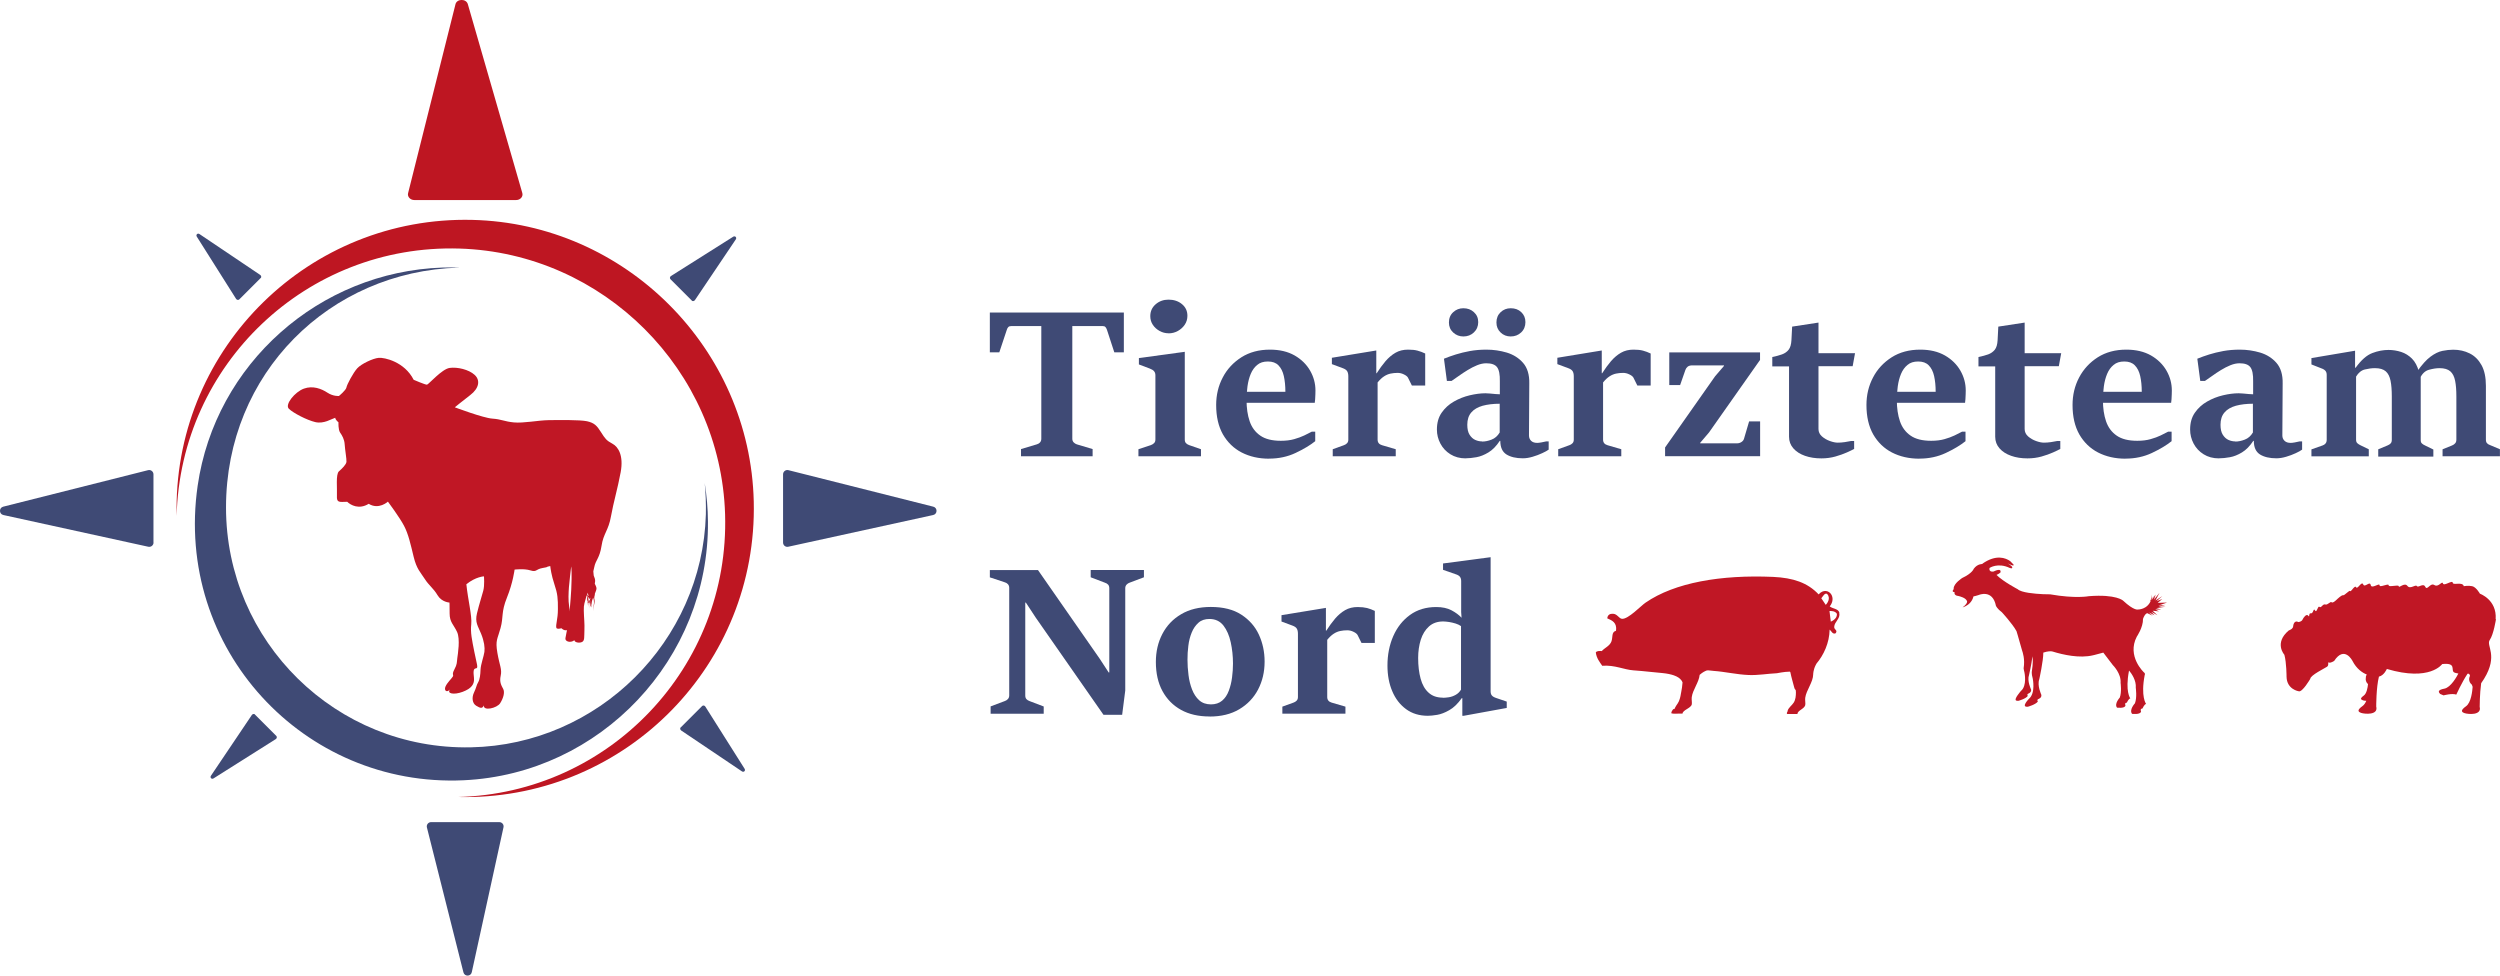 <?xml version="1.0" encoding="UTF-8"?>
<svg xmlns="http://www.w3.org/2000/svg" id="Ebene_1" data-name="Ebene 1" viewBox="0 0 322.55 125.87">
  <defs>
    <style>
      .cls-1 {
        fill: #c01725;
      }

      .cls-2 {
        fill: #be1622;
      }

      .cls-3 {
        fill: #3f4a75;
      }
    </style>
  </defs>
  <path class="cls-3" d="M131.73,58.87v-.93l2.04-.61c.18-.05.32-.14.42-.26.11-.12.16-.28.16-.47v-14.53h-3.88c-.17,0-.29.04-.38.13-.08.09-.15.2-.19.35l-.97,2.91h-1.22v-5.14h17.29v5.14h-1.23l-.95-2.91c-.05-.14-.11-.26-.19-.35-.08-.09-.2-.13-.35-.13h-3.93v14.53c0,.2.06.36.18.48.12.12.25.2.4.25l2.04.61v.93h-9.24Z"></path>
  <path class="cls-3" d="M150.77,43c-.41,0-.8-.1-1.16-.3-.36-.2-.65-.46-.87-.79-.22-.33-.33-.7-.33-1.12,0-.62.23-1.13.69-1.53.46-.4,1.02-.6,1.66-.6.69,0,1.27.19,1.74.58.47.39.7.89.7,1.5,0,.42-.11.81-.34,1.15-.23.34-.53.61-.89.81-.36.2-.76.31-1.21.31M146.88,58.87v-.91l1.6-.53c.17-.06.31-.15.42-.26.11-.11.17-.26.17-.46v-8.29c0-.21-.06-.39-.17-.52-.11-.14-.3-.25-.56-.35l-1.4-.53v-.82l5.92-.81v11.32c0,.2.05.36.16.47.11.11.24.19.41.25l1.52.53v.91h-8.06Z"></path>
  <path class="cls-3" d="M163.74,59.18c-1.33,0-2.51-.27-3.54-.8-1.03-.53-1.83-1.32-2.42-2.34-.58-1.03-.87-2.29-.87-3.79,0-1.29.28-2.47.85-3.55.56-1.08,1.37-1.94,2.4-2.6,1.04-.66,2.27-.99,3.69-.99,1.25,0,2.3.25,3.18.75.87.5,1.54,1.16,2,1.96.46.8.69,1.66.69,2.56,0,.11,0,.27-.01.49,0,.22-.02.43-.03.64-.01.21-.03.36-.05.46h-8.98l.04-1.42h5.15c0-.77-.07-1.44-.2-2.03-.13-.58-.36-1.04-.69-1.38-.33-.34-.78-.5-1.36-.5s-1.03.14-1.38.44c-.36.29-.64.68-.84,1.16-.2.48-.34,1.02-.42,1.6-.08.59-.12,1.18-.12,1.79,0,1.02.13,1.93.4,2.72s.73,1.41,1.37,1.85c.64.45,1.53.67,2.66.67.64,0,1.22-.07,1.71-.21.5-.14.93-.3,1.31-.48.38-.18.7-.35.97-.49h.44v1.23c-.65.52-1.5,1.03-2.54,1.52-1.04.49-2.18.73-3.4.73"></path>
  <path class="cls-3" d="M171.95,58.87v-.91l1.44-.52c.16-.05.29-.14.4-.25.11-.11.17-.27.17-.46v-8.17c0-.28-.05-.51-.15-.67-.1-.16-.29-.29-.57-.39l-1.4-.52v-.82l5.73-.94v2.94h.05c.37-.58.75-1.1,1.14-1.56.39-.45.82-.82,1.29-1.09.47-.27,1.01-.4,1.62-.4.49,0,.89.04,1.22.13.33.09.66.21.99.37v4.13h-1.72l-.5-1.01c-.08-.15-.25-.29-.52-.42-.26-.13-.53-.2-.81-.2-.32,0-.62.03-.91.09-.29.06-.58.18-.85.36-.28.18-.55.44-.83.78v7.38c0,.37.19.61.57.72l1.77.52v.91h-8.14Z"></path>
  <path class="cls-3" d="M194.91,43.41c-.51,0-.95-.17-1.3-.51-.36-.34-.54-.77-.54-1.29,0-.55.18-.99.54-1.33.36-.34.79-.51,1.3-.51.55,0,1,.16,1.36.5s.54.76.54,1.29-.18.98-.55,1.33c-.37.35-.82.52-1.36.52M191.21,56.97c.39,0,.8-.08,1.23-.25.43-.16.78-.47,1.05-.92v-3.71c-.83,0-1.57.09-2.2.26-.63.18-1.12.46-1.46.86-.35.4-.52.93-.52,1.59,0,.56.1.99.3,1.3.2.31.44.53.73.66.29.13.58.19.88.19M188.8,43.41c-.5,0-.94-.17-1.31-.51-.37-.34-.55-.77-.55-1.29,0-.55.18-.99.55-1.33.37-.34.8-.51,1.31-.51.54,0,.99.16,1.36.5.37.33.56.76.56,1.29s-.19.98-.56,1.33c-.37.35-.82.52-1.36.52M189.11,59.14c-.76,0-1.42-.18-1.98-.53-.56-.35-.99-.81-1.29-1.38-.3-.57-.45-1.17-.45-1.81,0-.86.2-1.58.61-2.17.41-.59.93-1.07,1.58-1.44.64-.37,1.33-.64,2.05-.81.72-.17,1.4-.26,2.03-.26.11,0,.3.01.55.03.25.02.5.05.75.07.25.02.44.03.55.03v-1.66c.02-.89-.1-1.5-.36-1.84-.26-.34-.72-.5-1.4-.5-.36,0-.75.08-1.17.25-.41.17-.83.38-1.23.63-.41.25-.79.5-1.15.76-.36.26-.66.47-.92.64h-.6l-.38-2.87c.48-.19.99-.38,1.54-.55.55-.17,1.15-.32,1.81-.44.66-.12,1.37-.18,2.14-.18.9,0,1.77.13,2.62.38.85.26,1.55.7,2.1,1.33.55.63.82,1.51.8,2.64l-.04,6.73c0,.28.1.51.28.69.19.18.45.26.79.26.12,0,.29-.02.52-.06.22-.04.43-.08.62-.13h.33v1.06c-.18.13-.46.29-.84.46-.38.18-.79.33-1.23.46-.44.13-.86.2-1.26.2-.88,0-1.59-.17-2.12-.5-.53-.34-.79-.92-.79-1.75h-.07c-.44.67-.93,1.17-1.46,1.49-.53.32-1.05.53-1.56.62-.51.09-.97.14-1.38.14"></path>
  <path class="cls-3" d="M201.04,58.87v-.91l1.44-.52c.16-.05.29-.14.4-.25.11-.11.17-.27.17-.46v-8.17c0-.28-.05-.51-.15-.67-.1-.16-.29-.29-.57-.39l-1.4-.52v-.82l5.73-.94v2.94h.05c.37-.58.75-1.1,1.14-1.56.39-.45.82-.82,1.29-1.09.47-.27,1.01-.4,1.62-.4.49,0,.89.04,1.22.13.33.09.66.21.99.37v4.13h-1.72l-.5-1.01c-.08-.15-.25-.29-.52-.42-.26-.13-.53-.2-.81-.2-.32,0-.62.03-.91.09-.29.06-.58.18-.85.36-.28.18-.55.44-.83.78v7.38c0,.37.19.61.57.72l1.78.52v.91h-8.14Z"></path>
  <path class="cls-3" d="M214.83,58.87v-1.14l6.45-9.18,1.15-1.34v-.07h-4.08c-.27,0-.48.06-.62.18-.14.12-.23.26-.28.41l-.68,1.95h-1.4v-4.21h11.71v.97l-6.58,9.35-1.14,1.34v.07h4.75c.21,0,.4-.06.57-.17.17-.11.28-.25.33-.42l.66-2.24h1.42v4.49h-12.26Z"></path>
  <path class="cls-3" d="M239.34,45.55l-.31,1.7h-4.41v8.1c0,.37.15.69.44.95.3.26.64.46,1.03.6s.73.21,1.01.21.59-.02.92-.07c.33-.05.59-.1.79-.14h.41v1.02c-.19.11-.51.26-.93.45-.43.19-.92.37-1.49.53-.57.16-1.17.24-1.81.24-.78,0-1.48-.11-2.11-.33s-1.13-.54-1.5-.96-.56-.92-.56-1.5v-9.08h-2.16v-1.21c.49-.1.9-.21,1.26-.34.35-.13.64-.33.85-.6.21-.27.33-.68.36-1.23l.09-1.75,3.4-.52v3.95h4.71Z"></path>
  <path class="cls-3" d="M247.64,59.18c-1.33,0-2.51-.27-3.54-.8-1.03-.53-1.83-1.32-2.42-2.34-.58-1.03-.87-2.29-.87-3.79,0-1.29.28-2.47.85-3.55.56-1.08,1.37-1.94,2.4-2.6,1.04-.66,2.27-.99,3.69-.99,1.25,0,2.3.25,3.18.75.87.5,1.54,1.16,2,1.96.46.8.69,1.66.69,2.56,0,.11,0,.27-.01.49,0,.22-.02.43-.03.64-.01.21-.03.36-.05.46h-8.98l.04-1.42h5.15c0-.77-.07-1.44-.2-2.03-.13-.58-.36-1.04-.69-1.38-.33-.34-.78-.5-1.36-.5s-1.03.14-1.38.44c-.36.29-.64.68-.84,1.16-.2.48-.34,1.02-.42,1.6-.08.59-.12,1.18-.12,1.79,0,1.02.13,1.93.4,2.72.27.79.73,1.41,1.37,1.85.64.45,1.53.67,2.66.67.64,0,1.22-.07,1.71-.21.5-.14.93-.3,1.31-.48.38-.18.7-.35.97-.49h.44v1.23c-.65.52-1.5,1.03-2.54,1.52-1.04.49-2.18.73-3.4.73"></path>
  <path class="cls-3" d="M265.94,45.55l-.31,1.7h-4.41v8.1c0,.37.15.69.44.95.3.26.64.46,1.03.6s.73.21,1.01.21.59-.02.92-.07c.33-.05.59-.1.79-.14h.41v1.02c-.19.11-.51.26-.93.45-.43.19-.92.37-1.49.53-.57.16-1.17.24-1.82.24-.78,0-1.48-.11-2.1-.33-.63-.22-1.13-.54-1.5-.96s-.56-.92-.56-1.5v-9.08h-2.16v-1.21c.49-.1.9-.21,1.26-.34.35-.13.63-.33.85-.6.21-.27.33-.68.36-1.23l.09-1.75,3.4-.52v3.95h4.71Z"></path>
  <path class="cls-3" d="M274.23,59.18c-1.33,0-2.51-.27-3.54-.8-1.03-.53-1.83-1.32-2.42-2.34-.58-1.03-.87-2.29-.87-3.79,0-1.29.28-2.47.85-3.55.57-1.08,1.37-1.94,2.4-2.6,1.04-.66,2.27-.99,3.69-.99,1.24,0,2.3.25,3.18.75.87.5,1.54,1.16,2,1.96.46.8.69,1.66.69,2.56,0,.11,0,.27-.01.49s-.02.43-.03.64c-.01.21-.03.36-.05.46h-8.98l.04-1.42h5.15c0-.77-.07-1.44-.2-2.03-.13-.58-.36-1.04-.69-1.38-.33-.34-.78-.5-1.36-.5s-1.03.14-1.38.44c-.36.29-.64.68-.84,1.16-.2.48-.34,1.02-.42,1.6-.08.59-.12,1.18-.12,1.79,0,1.02.13,1.93.4,2.72.27.79.73,1.41,1.37,1.85.64.45,1.53.67,2.66.67.64,0,1.22-.07,1.71-.21.5-.14.94-.3,1.31-.48.38-.18.7-.35.97-.49h.44v1.23c-.65.52-1.5,1.03-2.54,1.52-1.04.49-2.18.73-3.4.73"></path>
  <path class="cls-3" d="M288.39,56.97c.39,0,.8-.08,1.23-.25.43-.16.78-.47,1.05-.92v-3.71c-.83,0-1.57.09-2.2.26-.63.18-1.12.46-1.46.86-.35.4-.52.93-.52,1.59,0,.56.1.99.3,1.3.2.31.44.53.73.66.29.13.58.19.88.19M286.29,59.14c-.76,0-1.42-.18-1.98-.53-.56-.35-.99-.81-1.29-1.38-.3-.57-.45-1.17-.45-1.81,0-.86.2-1.58.61-2.17.41-.59.93-1.07,1.58-1.44.64-.37,1.33-.64,2.05-.81.72-.17,1.4-.26,2.03-.26.11,0,.3.01.55.03.25.02.5.05.76.07.25.02.43.03.55.03v-1.66c.02-.89-.1-1.5-.36-1.84-.26-.34-.72-.5-1.4-.5-.36,0-.75.08-1.17.25-.41.17-.83.38-1.23.63s-.79.5-1.14.76c-.36.26-.67.47-.92.64h-.6l-.38-2.87c.48-.19.99-.38,1.54-.55.55-.17,1.15-.32,1.81-.44.66-.12,1.37-.18,2.14-.18.9,0,1.77.13,2.62.38.85.26,1.55.7,2.1,1.33.55.63.82,1.51.8,2.64l-.04,6.73c0,.28.1.51.29.69.19.18.45.26.79.26.12,0,.3-.02.52-.06.22-.04.43-.08.62-.13h.33v1.06c-.18.13-.45.29-.83.46-.38.18-.79.33-1.23.46-.44.13-.86.2-1.26.2-.88,0-1.59-.17-2.12-.5-.53-.34-.79-.92-.79-1.75h-.07c-.44.67-.93,1.17-1.46,1.49-.53.32-1.05.53-1.56.62-.51.09-.97.14-1.38.14"></path>
  <path class="cls-3" d="M315.14,58.87v-.9l1.23-.5c.17-.07.3-.16.4-.28.1-.11.15-.27.15-.48v-5.57c0-.8-.05-1.46-.16-2.01-.11-.54-.31-.95-.62-1.22-.31-.27-.77-.41-1.39-.41-.41,0-.86.07-1.37.21-.51.14-.9.52-1.18,1.15l-.37-.89c.63-.9,1.21-1.55,1.75-1.95.54-.4,1.05-.65,1.54-.75.49-.1.96-.15,1.4-.15.78,0,1.48.16,2.12.48.64.32,1.14.82,1.52,1.5.38.68.57,1.58.57,2.68v6.95c0,.2.05.36.15.46.1.11.24.19.42.25l1.24.52v.91h-7.4ZM306.84,58.87v-.9l1.2-.5c.18-.07.31-.16.41-.27.1-.11.14-.27.14-.47v-5.59c0-.8-.05-1.46-.16-2.01-.11-.54-.31-.95-.62-1.22-.31-.27-.77-.41-1.39-.41-.42,0-.86.06-1.31.17-.45.11-.83.42-1.13.92v8.14c0,.2.05.36.17.46.11.1.25.19.4.26l1.07.52v.91h-7.4v-.9l1.42-.5c.17-.05.3-.14.4-.26.1-.12.15-.28.15-.48v-8.38c0-.22-.06-.4-.17-.52-.11-.13-.29-.24-.53-.32l-1.27-.5v-.82l5.63-.95v2.2h.07c.72-1,1.44-1.63,2.16-1.9.71-.27,1.41-.4,2.08-.4.57,0,1.11.09,1.64.26.52.17.99.46,1.39.86.4.4.7.96.89,1.66l.24.19v8.65c0,.21.05.37.17.46.11.1.24.18.4.25l1.06.52v.91h-7.11Z"></path>
  <path class="cls-3" d="M127.81,92.08v-.94l1.83-.69c.16-.05.29-.14.4-.26.11-.12.17-.28.17-.46v-13.89c0-.19-.06-.35-.17-.47-.11-.12-.25-.2-.4-.24l-1.93-.64v-.94h6.21l7.97,11.45,1.15,1.76h.08v-10.87c0-.19-.05-.35-.15-.46-.1-.11-.24-.2-.44-.26l-1.81-.69v-.94h6.87v.94l-1.83.69c-.16.05-.3.14-.41.26-.11.12-.17.27-.17.46v13.2l-.4,3.13h-2.41l-8.75-12.55-1.26-1.92h-.08v11.98c0,.2.05.36.15.47s.24.2.42.26l1.81.69v.94h-6.86Z"></path>
  <path class="cls-3" d="M156.23,90.88c.59,0,1.07-.16,1.45-.48.38-.32.66-.75.86-1.28.2-.53.34-1.1.42-1.72.08-.61.12-1.21.12-1.79,0-.95-.1-1.87-.29-2.74-.19-.87-.5-1.59-.94-2.16-.44-.56-1.04-.85-1.81-.85-.58,0-1.06.16-1.42.49-.37.33-.66.75-.87,1.27-.21.52-.36,1.09-.43,1.7-.08.61-.11,1.2-.11,1.79,0,.64.04,1.3.13,1.98.08.68.24,1.3.46,1.87.22.57.53,1.04.92,1.39s.9.53,1.52.53M156.06,92.44c-1.42,0-2.65-.28-3.68-.85-1.03-.57-1.83-1.38-2.4-2.43-.57-1.05-.85-2.3-.85-3.75,0-1.34.28-2.55.84-3.62.56-1.07,1.36-1.92,2.42-2.54,1.06-.63,2.34-.94,3.83-.94,1.6,0,2.91.33,3.93.99,1.02.66,1.78,1.52,2.27,2.58.49,1.06.74,2.22.74,3.48,0,1.33-.28,2.52-.84,3.6-.56,1.07-1.37,1.92-2.43,2.55-1.06.63-2.34.94-3.83.94"></path>
  <path class="cls-3" d="M165.45,92.08v-.91l1.44-.52c.16-.05.29-.14.4-.25.11-.11.17-.27.17-.46v-8.17c0-.28-.05-.51-.15-.67-.1-.16-.29-.29-.57-.39l-1.4-.52v-.82l5.73-.94v2.94h.05c.37-.58.75-1.1,1.14-1.56.39-.45.82-.82,1.29-1.09.47-.27,1.01-.4,1.62-.4.49,0,.89.05,1.22.13.33.09.66.21.99.37v4.13h-1.72l-.5-1.01c-.08-.15-.25-.29-.52-.42-.26-.13-.53-.2-.81-.2-.32,0-.62.03-.91.09-.29.06-.58.18-.85.36-.28.18-.55.44-.83.78v7.38c0,.37.19.61.57.72l1.78.52v.91h-8.14Z"></path>
  <path class="cls-3" d="M186.15,90.03c.23,0,.49-.03.79-.07.3-.05.59-.15.87-.31.28-.15.51-.38.69-.67v-8.2c-.18-.13-.41-.24-.69-.33-.28-.09-.57-.15-.85-.2-.29-.04-.54-.07-.76-.07-.74,0-1.35.21-1.83.64-.48.43-.83,1-1.06,1.71-.22.71-.34,1.5-.34,2.36,0,1.01.11,1.91.32,2.68.21.77.55,1.37,1.03,1.8.47.43,1.08.64,1.83.64M184.23,92.35c-1.1,0-2.03-.28-2.81-.85-.78-.57-1.38-1.34-1.79-2.32-.42-.98-.62-2.09-.62-3.32,0-1.38.25-2.65.75-3.79.5-1.14,1.22-2.05,2.16-2.73.94-.68,2.07-1.02,3.38-1.02.79,0,1.44.14,1.97.42.53.28.96.6,1.3.96l-.05-.73v-4.01c0-.21-.05-.39-.15-.53-.1-.14-.29-.26-.55-.34l-1.64-.57v-.82l6.14-.81v17.31c0,.22.05.4.16.53.11.13.29.24.57.33l1.35.46v.82l-5.54,1.01h-.19v-2.28h-.07c-.52.73-1.06,1.25-1.62,1.56-.56.32-1.08.52-1.56.6-.49.08-.88.12-1.19.12"></path>
  <path class="cls-1" d="M236.21,80.2l-.17-1.37c.15,0,.74-.03.96.37,0,.01,0,.03,0,.04.02.67-.79.96-.79.96M235.55,78.03l-.57-.85c.13-.06.53-1,.88-.38,0,.01.01.03.02.04.29.6-.32,1.2-.32,1.2M237.32,79.07c-.13-.55-.8-.49-1.25-.83.45-.56.44-1.14.21-1.53-.31-.52-1.04-.7-1.64-.02-1.42-1.51-3.28-2.14-5.88-2.26-6.7-.29-12.68.72-16.46,3.33-.59.4-2.23,2.15-3.03,2.08-.39-.03-.59-.61-1.13-.65-.39-.03-.73.11-.77.59.64.27,1.27.56,1.13,1.6-.62.17-.39.81-.59,1.37-.22.6-.86.82-1.25,1.25-.34-.02-.65-.02-.77.18.1.76.49,1.22.83,1.72,1.61-.13,2.82.51,4.04.59,1.48.1,2.59.26,3.74.35.62.06,1.09.17,1.45.29.12.04.24.09.34.14.21.1.36.21.48.32.17.16.26.31.31.45,0,.01,0,.02,0,.03-.01.21-.04.43-.07.64-.03.19-.06.39-.1.58-.02.1-.04.2-.06.31,0,0,0,.02,0,.03-.02.1-.04.19-.06.29-.04.16-.08.31-.14.45-.01.04-.02.07-.04.11-.08.19-.21.36-.33.54,0,0,0,0,0,0,0,0,0,0,0,0-.04.06-.07.11-.1.17,0,.01-.01.02-.02.03-.03.06-.06.12-.09.19,0,.02-.02.04-.03.05,0,0-.01,0-.02.01,0,0-.02.02-.03.02,0,0-.02,0-.02,0,0,0-.02,0-.03,0,0,0-.02,0-.02,0-.01,0-.02,0-.04,0-.09.17-.24.27-.25.53.03.02.07.02.1.03h0s0,0,0,0c.22.05.53.03.81.02h0s.16,0,.16,0c.04,0,.08,0,.12,0,0,0,0,0,0,0h.26c.03-.47,1.05-.68,1.19-1.17.06-.21-.04-.64,0-.95.13-.97.93-1.91,1.02-2.88.19-.17.38-.3.53-.39.5-.3.58-.17,1.28-.12,1.51.11,2.98.47,4.52.53,1.21.05,2.39-.17,3.63-.23h0s1-.2,1.58-.2c.04,0,.07,0,.1,0,.03.02.06.05.07.1.12.63.32,1.25.48,1.89.13.51.23.16.23.68,0,.45-.04.94-.29,1.33-.23.36-.65.62-.78,1.04,0,0,0,0,.01,0,0,.18-.21.27-.06.42h1.31c.03-.47.87-.64,1.01-1.13.06-.21-.04-.64,0-.95.14-1.02,1.02-2.01,1.03-3.05h0s0-.55.32-1.18c.03-.07.07-.14.11-.2,0,0,0,0,0,0,.92-1.09,1.66-2.66,1.69-4.38.23.18.38.65.77.48.32-.42-.19-.43-.18-.83.03-.67.82-1.07.65-1.78"></path>
  <path class="cls-1" d="M321.99,79.88c.17-2.51-2.03-3.28-2.03-3.28,0,0-.48-.86-1-.97-.51-.11-1.08,0-1.08,0-.17-.63-1.4-.06-1.43-.45-.03-.39-1.14.5-1.26.1-.11-.4-.57.55-1.11.2-.54-.34-.91.77-1.17.23-.26-.54-.89.17-1.08-.09-.2-.26-.86.46-1.23-.03-.37-.49-1.11.34-1.11.06s-1.31.17-1.31-.14-1.17.37-1.17,0-1.03.54-1.14-.03c-.11-.57-.77.4-.97-.08-.2-.49-.74.71-.91.37-.17-.34-.68.66-.77.49-.09-.17-.74.6-.91.54-.17-.06-.74.48-.74.48,0,0-.57.6-.74.43-.17-.17-.51.4-.83.28-.32-.11-.51.51-.74.31-.23-.2-.34.86-.57.46-.23-.4-.2.43-.54.37-.34-.06-.11.63-.34.31-.23-.31-.63.26-.74.51-.11.26-.51.31-.51.31-.63-.31-.69.51-.69.51,0,.4-.57.57-.57.57-1.94,1.63-.57,3.14-.57,3.14.28,1.03.28,2.83.28,2.83.03,1.65,1.57,1.88,1.57,1.88.46.17,1.49-1.6,1.49-1.6,0-.46,1.88-1.37,2.17-1.57.29-.2.03-.66.23-.54.2.11.68-.2.68-.2,1.34-2.05,2.37,0,2.37,0,.52,1.01,1.25,1.51,1.84,1.75-.06.09-.13.24-.12.42-.05.26,0,.56.28.82-.04.44-.17,1.21-.55,1.48-.51.37-.38.5-.14.59.01,0,.03.01.04.02.08.03.24.06.43.06-.12.28-.28.53-.48.67-.77.55-.56.75-.21.88.02,0,.04.02.06.02.39.13,2.21.32,1.91-.83,0,0-.01-2.44.35-3.86.67-.15,1.02-.99,1.02-.99,5.57,1.66,7.14-.63,7.14-.63,1.83-.2,1.14.71,1.48,1.03.11.1.34.15.61.19-.18.36-.97,1.79-1.8,1.95-.9.17-.8.43-.54.69.02.02.43.18.43.18,0,0,1.1-.3,1.64-.1,0,0,.7-1.55,1.45-2.69.11,0,.18,0,.18,0,.06.04.1.13.14.25-.14.29-.22.78.24,1.16.03.1.06.2.1.28-.04.54-.19,2.03-.85,2.5-.77.55-.57.75-.22.88.02,0,.04.02.07.02.38.13,2.2.32,1.91-.83,0,0,0-1.66.19-3.04.11-.16.23-.34.37-.56,1.88-3.05.23-4.28.74-5.02.51-.74.8-2.68.8-2.68"></path>
  <g>
    <path class="cls-2" d="M60.92,28.37c-20.98-.49-38.14,16.37-38.14,37.23,0,.32,0,.63.01.95.49-19.5,16.74-35.08,36.49-34.48,18.57.57,33.69,15.68,34.27,34.26.61,19.76-14.98,36.02-34.48,36.5.31,0,.63.01.95.01,20.87,0,37.73-17.16,37.23-38.14-.47-19.76-16.58-35.87-36.34-36.33"></path>
    <path class="cls-3" d="M59.2,34.52c-.7-.02-1.4-.02-2.1,0-15.9.54-29.33,12.41-31.6,28.16-3.03,21,13.69,38.94,34.31,37.99,17.68-.82,31.68-15.67,31.53-33.36-.01-1.7-.16-3.36-.42-4.99.13,1.32.18,2.67.15,4.04-.46,16.39-13.9,29.73-30.3,30.06-17.4.36-31.61-13.64-31.61-30.95s13.36-30.46,30.04-30.94"></path>
    <path class="cls-2" d="M58.76.57l-6.11,24.36c-.11.45.28.88.81.88h13.13c.54,0,.93-.44.8-.9L60.36.54c-.21-.74-1.42-.72-1.6.02"></path>
    <path class="cls-3" d="M60.87,125.43l4.09-18.69c.08-.35-.19-.67-.54-.67h-8.8c-.36,0-.63.34-.54.69l4.71,18.69c.14.57.96.56,1.08-.02"></path>
    <path class="cls-3" d="M19.8,70v-8.8c0-.36-.34-.63-.69-.54L.42,65.37c-.57.14-.56.96.02,1.08l18.69,4.09c.35.08.68-.19.68-.54"></path>
    <path class="cls-3" d="M101.03,70v-8.8c0-.36.34-.63.69-.54l18.69,4.71c.57.14.56.96-.02,1.08l-18.69,4.09c-.35.08-.67-.19-.67-.54"></path>
    <path class="cls-3" d="M89.26,38.78l-2.76-2.76c-.11-.11-.08-.32.07-.41l8.03-5.07c.24-.15.5.1.33.35l-5.27,7.83c-.1.14-.3.18-.41.07"></path>
    <path class="cls-3" d="M33.63,35.87l-2.76,2.76c-.11.11-.32.08-.41-.07l-5.07-8.03c-.15-.24.1-.5.35-.33l7.83,5.27c.15.1.18.3.07.41"></path>
    <path class="cls-3" d="M32.89,92.19l2.76,2.76c.11.11.08.32-.07.41l-8.03,5.07c-.24.15-.5-.1-.33-.35l5.27-7.83c.1-.15.3-.18.41-.07"></path>
    <path class="cls-3" d="M87.83,93.85l2.76-2.76c.11-.11.32-.08.41.07l5.07,8.03c.15.24-.1.5-.35.33l-7.83-5.27c-.14-.1-.18-.3-.07-.41"></path>
    <path class="cls-1" d="M76.02,77.72v.14c-.03-.07-.06-.14-.09-.21,0,0,0,0,0,0l.13-.21c0,.09-.03.19-.03.28M75.86,77.46s.03-.07.05-.11c0,.06-.02.12-.02.19,0-.03-.02-.05-.03-.08M75.85,77.21c0-.06.03-.12.05-.17.02.03.05.05.07.08-.01.04-.03.08-.03.12,0,.02,0,.03,0,.05-.03.05-.05.1-.07.16-.02-.08-.02-.16,0-.24M75.77,76.74s0-.02,0-.03c.02-.08.04-.16.06-.25.01.09.03.17.06.26,0,.03.02.05.04.07-.02.04-.03.08-.05.12-.04-.05-.08-.1-.1-.16M76.57,76.94h0s0,0,0,0M76.02,77.2s.03.09.03.13l-.13.26c.01-.12.03-.23.06-.34.01-.02.03-.04.04-.06,0,0,0,0,0,0M76.28,78.37c0-.19.02-.38.05-.57.02.06.03.12.05.18-.02-.07-.03-.14-.05-.2,0,0,0,0,0,0,.01.07.03.14.06.21-.03-.08-.04-.16-.05-.25.03-.14.05-.28.1-.42.01-.06.03-.11.05-.16.02.25.03.49.02.74.02-.27.02-.54,0-.81,0,0,0,0,0,0,.03.05.05.11.07.16,0,.07,0,.13-.02.2.02-.06.02-.11.03-.17,0,.02.01.04.02.06,0,.06.02.11.03.17.01.12.01.25-.01.37-.05.32-.14.65-.09.98-.04-.33.08-.65.14-.97.02-.08.03-.16.04-.24,0,.02,0,.04.01.05,0-.02,0-.04-.01-.07,0-.15-.01-.29-.05-.43,0-.15.02-.29.05-.43,0,.1.01.21.03.31-.02-.16-.01-.32,0-.48.06-.22.19-.41.21-.66,0-.13-.04-.25-.09-.35-.04-.1-.08-.19-.13-.28.05-.22.07-.44,0-.67-.04-.14-.09-.27-.14-.39-.01-.18-.03-.36-.05-.54.05-.18.09-.36.12-.53.18-.94.69-1.14.94-2.75.24-1.61.9-1.98,1.22-3.82.33-1.84.86-3.57,1.25-5.69.39-2.12-.29-3.26-1.06-3.67-.78-.41-.96-.67-1.49-1.51-.53-.84-.86-1.18-1.79-1.39-.94-.2-3.73-.16-5.02-.14-1.28.02-3.18.41-4.43.29-1.24-.12-1.59-.41-2.77-.49-1.18-.08-4.84-1.46-4.84-1.46,0,0,.81-.67,1.98-1.57,1.17-.89,1.33-1.93.57-2.62-.76-.69-2.22-1.03-3.22-.89-1,.14-2.72,2.14-2.92,2.16-.2.03-1.72-.63-1.72-.63-1.18-2.33-3.78-2.9-4.52-2.83-.75.07-2.24.78-2.76,1.35-.52.57-1.33,2.1-1.39,2.46-.05.36-.97,1.11-.97,1.11,0,0-.73.07-1.49-.43-.76-.5-1.87-.94-3.03-.52-1.16.42-2.5,2.06-1.94,2.6.55.54,2.31,1.46,3.41,1.72,1.11.26,2.1-.42,2.57-.56.03.29.42.59.42.59,0,0-.05.94.21,1.32.26.38.55.85.59,1.53s.26,1.89.23,2.24c-.03.35-.54.85-.97,1.23-.43.38-.21,2.22-.26,3.15-.05.94.31.8,1.33.78.43.42,1.51,1.04,2.77.26,1.3.81,2.48-.28,2.48-.28,0,0,1.53,2.06,2.08,3.12.56,1.06.85,2.39,1.24,4,.39,1.6.89,2,1.43,2.85.54.85,1.11,1.19,1.65,2.1.54.91,1.54.95,1.54.95,0,0,.02.28.02,1.41s.53,1.45.96,2.38c.43.93.1,2.86.03,3.39-.07.53,0,.76-.38,1.46-.38.71-.03.65-.21.93-.17.27-.71.76-.93,1.26-.22.5.14.86.58.38-.45.53.48.74,1.63.31,1.15-.43,1.55-1,1.46-1.81-.09-.81-.09-1.19.26-1.22.34-.03.1-.55-.21-2.12-.31-1.57-.52-2.51-.4-3.56.12-1.05-.43-3.2-.63-5.17,1.21-.98,2.27-1.02,2.27-1.02,0,0,.1,1.15-.09,1.86-.19.71-.52,1.72-.81,2.91-.29,1.19.14,1.65.53,2.63.4.98.5,1.79.43,2.34-.07.55-.48,1.64-.5,2.29-.02.65-.09,1.27-.31,1.64-.22.36-.22.67-.53,1.31-.31.64-.24,1.41.29,1.72.53.31.77.4.98-.05-.1.77,1.69.36,2.1-.28.41-.64.62-1.4.4-1.83-.22-.43-.52-.86-.33-1.72.19-.86-.15-1.31-.43-2.96-.28-1.65.02-1.74.41-3.19.4-1.45.05-2.01.83-3.94.78-1.93.98-3.6.98-3.6,0,0,1.2-.16,2.04.1.84.26.63-.14,1.59-.31.96-.16.18-.09.97-.25.04.31.14,1.16.54,2.36.41,1.2.46,1.87.45,3.2,0,1.33-.31,2-.2,2.41.05.19.49.12.64.05.02,0,.31.34.71.26.06-.01.04-.08.09-.27.13-.52.37-1.83.21-2.8-.13-.81-.08-1.72-.03-2.46.03-.4.28-2.67.29-2.67,0,0,.01,0,.01.01.02.18.1.83,0,2.95-.07,1.4-.29,3.55-.29,3.55,0,.02-.17,1.28-.18,1.32-.09.32-.21,1.08-.28,1.4-.08.41.63.67,1.16.26,0,.26.57.41.96.24.39-.16.29-.67.33-1.53.04-.86-.06-1.55-.08-2.53-.02-.87.12-.98.37-1.97.03.06.07.11.11.15-.02.07-.04.15-.05.22-.02.12,0,.22.04.32,0,0,0,.02,0,.03,0,0,0-.01,0-.02.01.03.03.07.04.1,0,.01,0,.03,0,.05l-.09.19.09-.15c0,.21.03.42.09.63-.05-.21-.07-.43-.06-.65.03.07.06.14.08.22l-.04.34.04-.29s0,.09-.01.14c.03-.06.03-.12.02-.19l.03-.2c0-.12.05-.24.05-.36v-.02c.04-.06.1-.12.11-.2,0,.01.01.03.02.04-.07.33-.19.67-.12,1.02-.02-.18,0-.36.05-.53-.02.11-.04.22-.05.34.03-.2.07-.39.12-.58-.03.17-.03.35-.03.53l-.04.57.05-.39c.01.1.03.2.05.29-.03-.12-.04-.25-.04-.38l.04-.33c0,.17,0,.34.02.51"></path>
  </g>
  <path class="cls-1" d="M279.46,78.02l-.95.26h.91s-1.21.18-1.21.18l.62.18h-.76l.49.24-.82-.08.61.58-.8-.46.43.46-.76-.37.52.43-.71-.33s-.3.06-.54.74c.03,1.09-.8,2.29-.8,2.29-1.32,2.54.92,4.61.92,4.61.22.16.1.34.1.34-.54,2.81.18,3.74.18,3.74-.21,0-.47.58-.47.58-.36.02-.18.39-.18.39-.08.44-1.16.3-1.16.3-.41-.52.37-1.36.37-1.36.29-.74.11-2,.11-2,.08-.96-.54-1.83-.86-2.22,0,.03-.02.04-.02.04-.51,2.67.17,3.55.17,3.55-.2,0-.45.55-.45.55-.34.01-.17.36-.17.36-.07.42-1.09.28-1.09.28-.39-.49.35-1.29.35-1.29.28-.71.11-1.9.11-1.9.1-1.22-1-2.3-1-2.3-.15-.18-.76-.99-1.23-1.61-.4.11-.76.21-1.09.29-.09.02-.16.04-.25.06-1.72.41-3.82-.06-5.21-.49,0,0,0,0-.01,0-.01,0-.05-.01-.09-.02-.16-.02-.51-.03-1.09.16.01,1.04-.52,3.44-.52,3.44-.3.8.26,1.99.26,1.99.09.39-.33.54-.33.54-.31.11-.11.34-.11.34-.29.4-1.28.67-1.28.67-.98.11.12-1.01.12-1.01.89-.74.5-2.61.5-2.61-.2-.66-.11-1.01-.11-1.01.14-.89.13-1.48.07-1.87-.13,1.07-.44,2.4-.44,2.4-.28.76.26,1.88.26,1.88.08.36-.31.51-.31.51-.29.1-.11.32-.11.32-.27.38-1.21.63-1.21.63-.04,0-.07,0-.11,0-.09,0-.14-.02-.19-.04-.33-.16.63-1.24.63-1.24.81-.67.45-2.36.45-2.36-.06-.22-.09-.41-.11-.55.19-1.2-.11-2.04-.21-2.34l-.55-1.93-.16-.53c-.54-.98-1.89-2.44-1.89-2.44-.58-.42-.76-.82-.76-.82-.44-2.2-2.23-1.4-2.23-1.4-.26.09-.49.14-.67.18-.18.74-.71,1.11-1.06,1.28-.2.1-.34.13-.34.13.46-.34.59-.59.58-.77-.14-.46-.92-.65-1.19-.71-.03,0-.06,0-.09-.01-.46-.11-.34-.48-.34-.48-.4,0-.18-.29-.18-.29.12-.12.06-.16.06-.16,0-.67,1.11-1.37,1.11-1.37,1.32-.62,1.48-1.18,1.48-1.18.49-.67,1.12-.62,1.12-.62v-.04c1.78-1.25,3.01-.74,3.58-.34l.43.44c.11.21-.21.1-.21.1l-.54-.24c.32.18.54.4.54.4.22.37-.26.19-.26.19-1.56-.74-2.62,0-2.62,0-.12.58.51.46.51.46,1.07-.51.91.05.91.05.08.11-.52.39-.52.39.91.89,2.74,1.84,2.74,1.84.46.44,2.17.59,3.25.64.54.02.93.02.93.02,3.29.58,4.99.24,4.99.24,3.56-.28,4.43.58,4.43.58,1.42,1.32,1.9,1.14,1.9,1.14,0,0,1.25.04,1.71-1.24l-.16.19.04-.13.12-.14.07-.61v.53l.46-.51-.46.57v.11l.52-.7-.19.55-.05.13.73-.9-.52.98.88-.56-.74.66.74-.29-.59.5,1.21-.04-1.14.39.98-.1Z"></path>
</svg>
